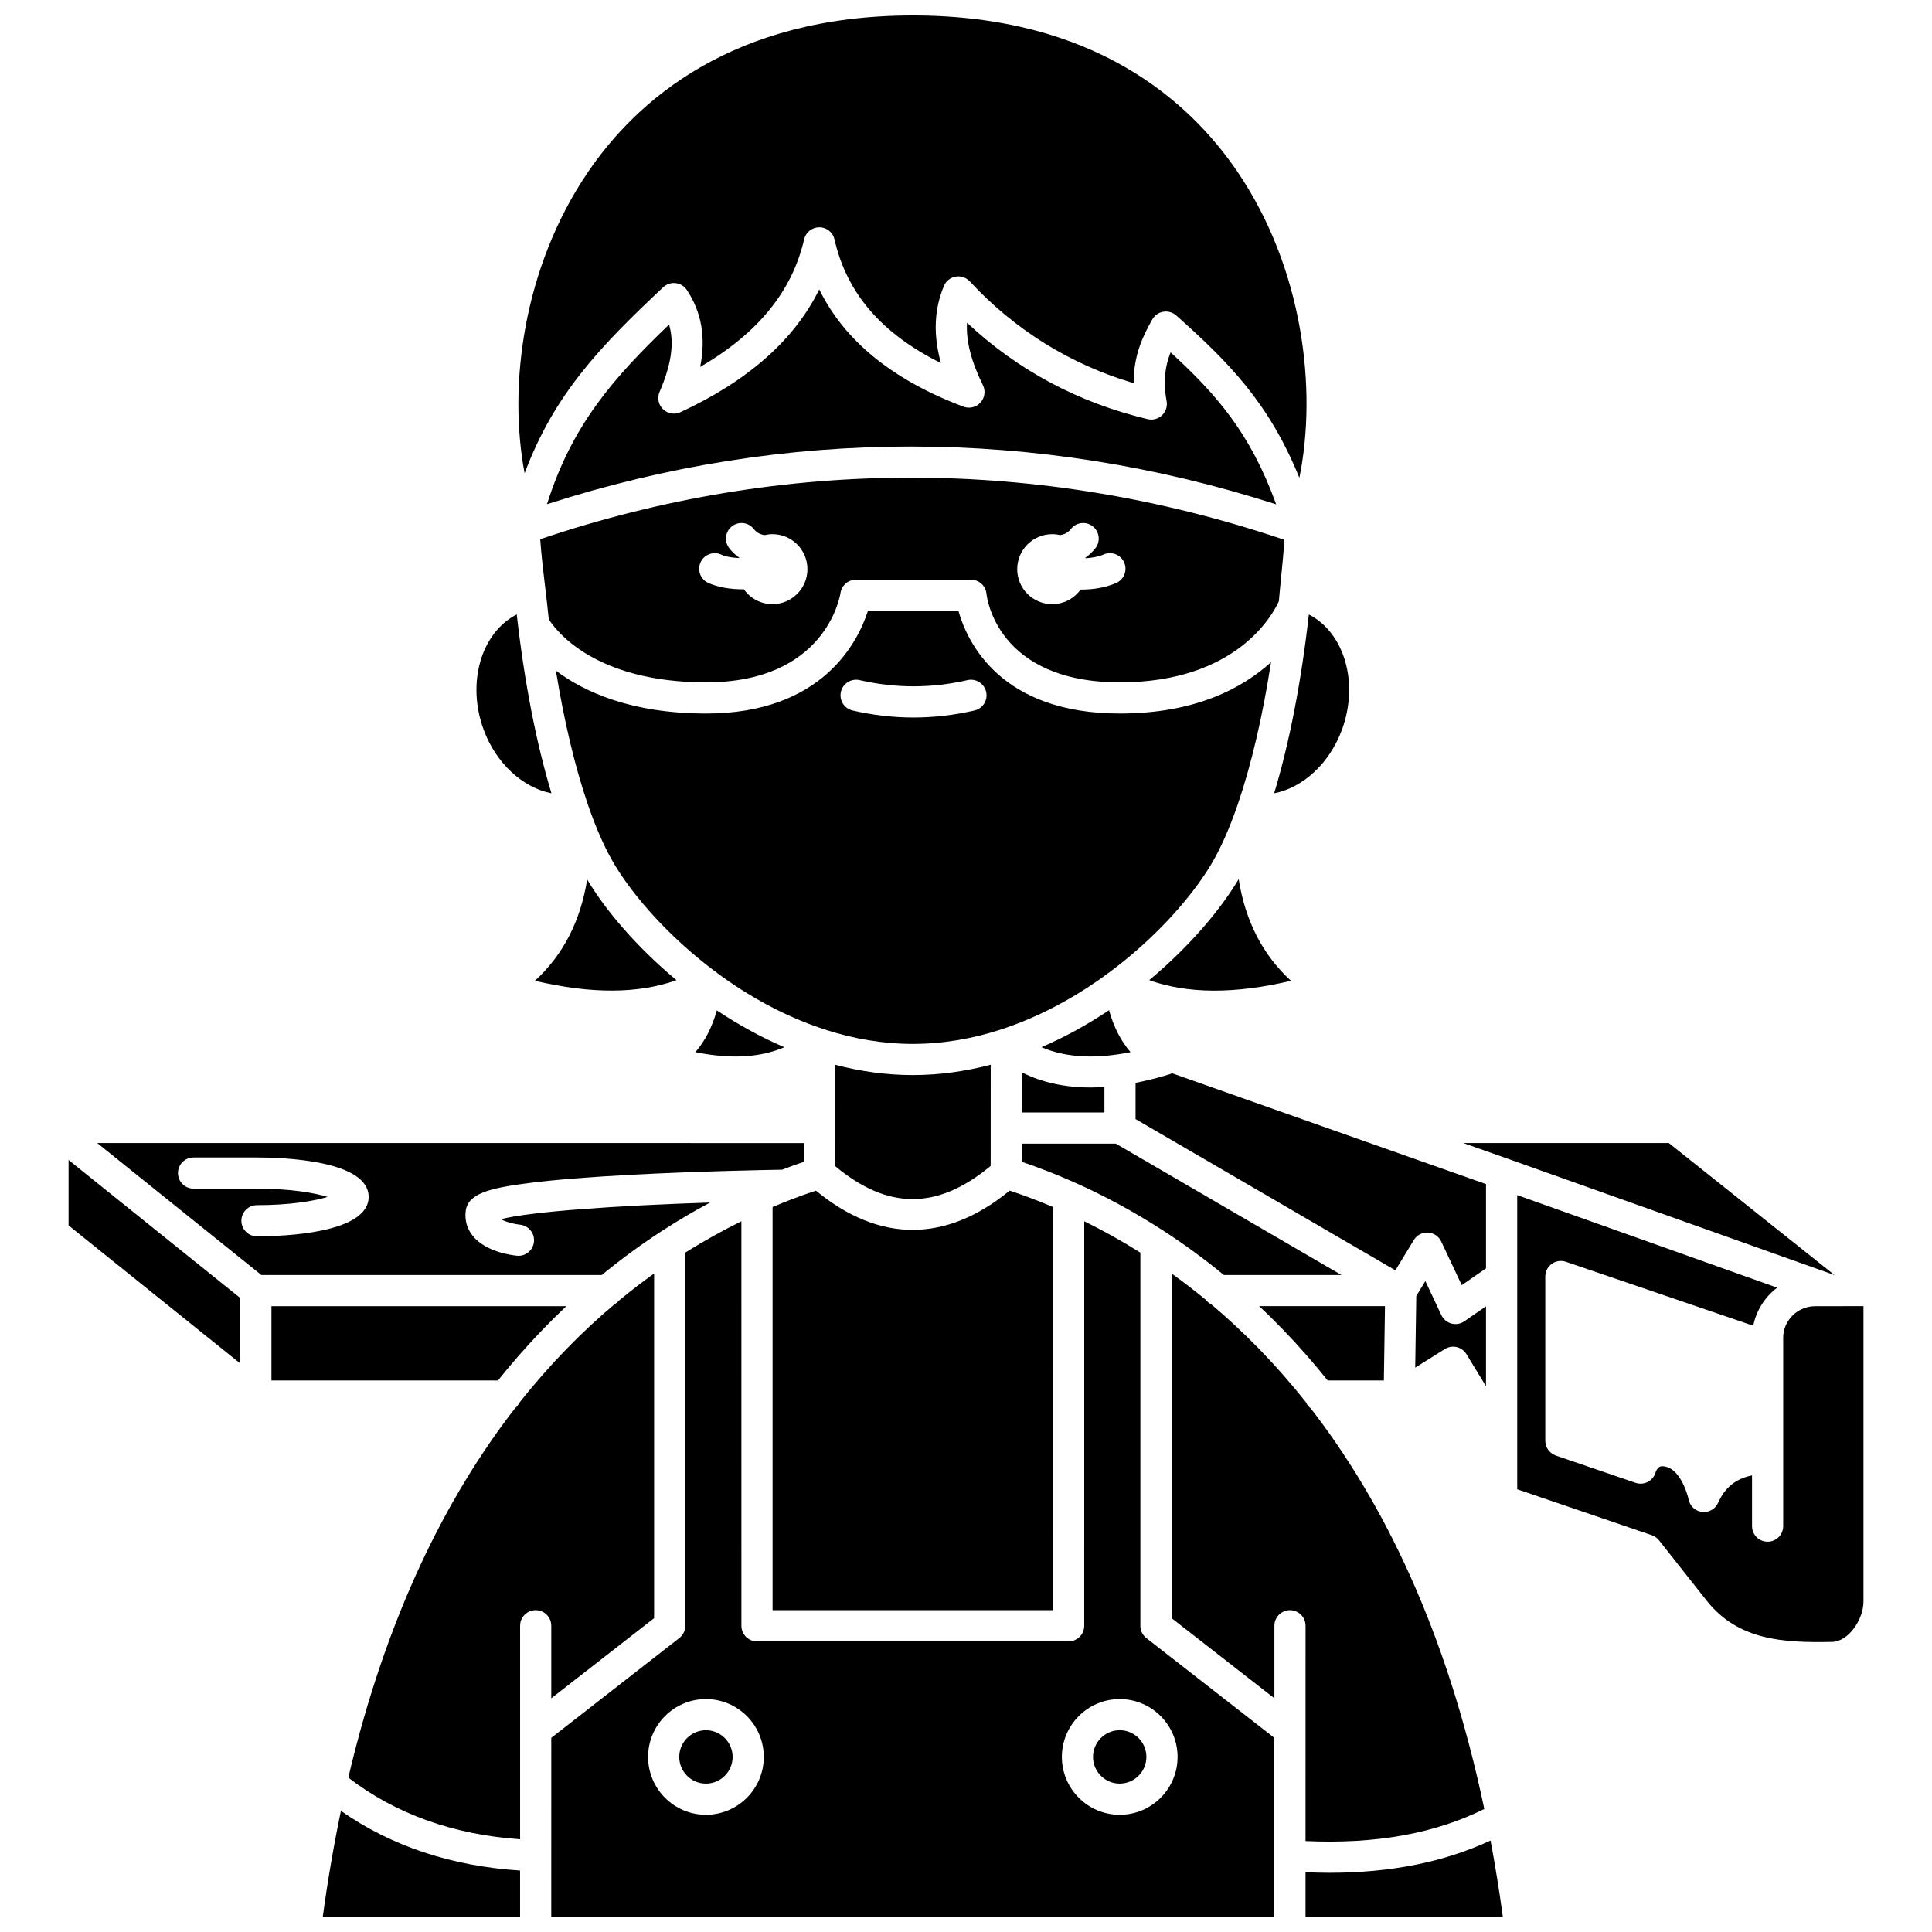 <?xml version="1.0" encoding="UTF-8"?>
<!-- Uploaded to: ICON Repo, www.svgrepo.com, Generator: ICON Repo Mixer Tools -->
<svg width="800px" height="800px" version="1.1" viewBox="144 144 512 512" xmlns="http://www.w3.org/2000/svg">
 <defs>
  <clipPath id="d">
   <path d="m281 148.09h210v122.91h-210z"/>
  </clipPath>
  <clipPath id="c">
   <path d="m489 631h54v20.902h-54z"/>
  </clipPath>
  <clipPath id="b">
   <path d="m290 467h192v184.9h-192z"/>
  </clipPath>
  <clipPath id="a">
   <path d="m229 623h53v28.902h-53z"/>
  </clipPath>
 </defs>
 <path d="m353.65 461.89c-1.605 0.617-3.246 1.277-4.91 1.984v106.84h74.332l0.004-106.84c-4.008-1.695-7.859-3.137-11.496-4.352-8.449 6.934-17.09 10.402-25.719 10.402s-17.242-3.469-25.633-10.398c-2.102 0.699-4.273 1.477-6.504 2.336-0.023 0.008-0.047 0.012-0.074 0.023z"/>
 <path d="m437.91 411.71c-5.547 3.711-11.551 7.062-17.918 9.801 6.422 2.766 14.234 3.207 23.613 1.32-2.582-2.981-4.461-6.688-5.695-11.121z"/>
 <g clip-path="url(#d)">
  <path d="m319.75 220.12c0.887-0.832 2.086-1.234 3.301-1.094 1.207 0.141 2.293 0.805 2.965 1.816 3.91 5.887 5.09 12.613 3.539 20.387 15.305-8.883 24.352-20.004 27.551-33.797 0.434-1.871 2.102-3.195 4.023-3.195h0.012c1.926 0.008 3.59 1.344 4.016 3.223 3.195 14.18 12.453 24.957 28.199 32.758-2.082-7.481-1.809-14.227 0.797-20.441 0.543-1.293 1.703-2.223 3.086-2.469 1.383-0.246 2.793 0.227 3.75 1.254 11.996 12.906 26.586 21.969 43.445 26.988-0.043-7.375 2.461-12.543 4.941-16.906 0.617-1.086 1.691-1.832 2.922-2.035 1.23-0.195 2.488 0.164 3.418 0.992 13.727 12.242 24.539 23.031 32.629 43.023 4.773-23.41 0.996-55.523-16.43-81.152-12.836-18.875-38.18-41.379-86.008-41.379-47.879 0-73.281 22.629-86.156 41.609-17.148 25.277-21.109 56.617-16.719 79.727 7.809-20.953 20.055-33.656 36.719-49.309z"/>
 </g>
 <path d="m365.26 426.16 0.016 26.828c13.984 11.711 27.172 11.711 41.262-0.008l0.012-26.82c-6.629 1.738-13.535 2.742-20.645 2.742s-14.016-1.004-20.645-2.742z"/>
 <path d="m448.55 403.75c10.195 3.637 22.59 3.699 37.574 0.172-7.5-6.859-12.121-15.883-13.863-26.957-0.074 0.129-0.148 0.262-0.227 0.387-4.723 7.867-12.879 17.551-23.484 26.398z"/>
 <path d="m490.31 503.22c1.887 2.156 3.731 4.367 5.535 6.621h14.895l0.293-19.699h-33.32c4.238 3.996 8.449 8.34 12.598 13.078z"/>
 <path d="m428.83 457.39c7.43 3.309 15.453 7.543 23.734 12.934 0.047 0.031 0.094 0.059 0.141 0.09 5.141 3.356 10.379 7.16 15.629 11.473h31.164l-59.793-34.809h-24.902l-0.004 4.816c4.332 1.469 9.031 3.269 14.004 5.484 0.008 0 0.02 0.008 0.027 0.012z"/>
 <path d="m414.81 428.2-0.004 10.621h21.875v-6.766c-1.25 0.082-2.484 0.141-3.691 0.141-6.801-0.004-12.867-1.336-18.18-3.996z"/>
 <path d="m362.98 416.96c7.281 2.32 14.969 3.688 22.922 3.688 8.078 0 15.883-1.406 23.27-3.793 0.191-0.082 0.387-0.152 0.586-0.203 25.988-8.609 46.652-29.312 55.195-43.555 2.484-4.141 4.836-9.461 6.992-15.715 0.031-0.117 0.074-0.227 0.117-0.336 3.539-10.34 6.551-23.207 8.773-37.559-7.492 6.816-19.977 13.605-40.039 13.605-31.703 0-40.484-18.953-42.801-27.203h-23.984c-2.598 8.094-12 27.203-42.871 27.203-19.879 0-32.363-5.754-39.82-11.359 2.188 13.453 5.066 25.52 8.418 35.316 0.027 0.078 0.066 0.148 0.09 0.227 0.016 0.055 0.027 0.109 0.043 0.164 2.152 6.227 4.496 11.527 6.973 15.656 5.035 8.391 14.285 19.023 26.34 28.105 0.098 0.055 0.195 0.105 0.293 0.172 0.211 0.145 0.398 0.312 0.574 0.484 8.184 6.047 17.625 11.344 27.898 14.762 0.359 0.07 0.703 0.176 1.031 0.34zm3.871-89.625c0.512-2.223 2.731-3.606 4.953-3.098 9.492 2.188 19.09 2.188 28.582 0 2.215-0.512 4.441 0.875 4.953 3.098 0.512 2.223-0.875 4.438-3.098 4.953-5.352 1.234-10.785 1.859-16.148 1.859-5.359 0-10.793-0.625-16.148-1.859-2.219-0.516-3.606-2.734-3.094-4.953z"/>
 <path d="m528.64 494.75c-1.176-0.316-2.148-1.133-2.664-2.231l-4.238-9.023-2.406 3.961-0.285 18.984 7.852-4.926c0.934-0.586 2.066-0.773 3.141-0.52s2.004 0.926 2.578 1.871l5.188 8.508v-21.195l-5.742 3.981c-0.699 0.484-1.52 0.734-2.352 0.734-0.355-0.004-0.715-0.051-1.07-0.145z"/>
 <path d="m537.81 457.8-83.23-29.387c-0.23 0.121-0.469 0.23-0.723 0.309-3.078 0.941-6.047 1.68-8.922 2.238v9.609l68.863 40.086 4.875-8.031c0.789-1.301 2.246-2.059 3.75-1.98 1.52 0.082 2.871 0.988 3.516 2.367l5.438 11.57 6.43-4.457v-22.324z"/>
 <path d="m499.63 337.38c4.578-12.449 0.629-25.734-8.77-30.539-2.027 17.988-5.195 34.188-9.199 47.395 7.598-1.473 14.672-7.894 17.969-16.855z"/>
 <path d="m288.48 299.66c0.332 2.773 0.672 5.629 0.945 8.434 1.93 3.055 12.223 16.734 41.715 16.734 31.609 0 35.453-22.707 35.598-23.676 0.309-2.016 2.047-3.527 4.086-3.527h30.492c2.137 0 3.922 1.629 4.113 3.758 0.098 0.934 2.789 23.445 35.363 23.445 31.09 0 40.648-18.211 42.121-21.508 0.16-1.938 0.359-3.945 0.57-6.055 0.328-3.293 0.664-6.676 0.891-10.207-64.789-21.914-132.84-21.969-197.21-0.16 0.289 4.199 0.805 8.539 1.312 12.762zm134.37-14.105c0.719 0 1.414 0.09 2.086 0.246 1.074-0.16 2.066-0.59 2.832-1.586 1.391-1.809 3.981-2.148 5.789-0.758 1.809 1.391 2.148 3.981 0.758 5.789-0.789 1.023-1.695 1.871-2.703 2.574 0.012 0.039 0.031 0.078 0.043 0.117 1.648-0.078 3.348-0.371 4.852-1.012 2.098-0.898 4.523 0.074 5.422 2.172 0.898 2.098-0.074 4.523-2.172 5.422-2.875 1.23-6.094 1.719-9.133 1.719-0.086 0-0.164-0.008-0.25-0.008-1.684 2.344-4.426 3.875-7.531 3.875-5.121 0-9.273-4.152-9.273-9.273 0.008-5.125 4.16-9.277 9.281-9.277zm-93.203 7.484c0.934-2.082 3.375-3.012 5.457-2.086 1.344 0.602 3.074 0.871 4.809 0.938 0.008-0.023 0.016-0.047 0.027-0.07-1.004-0.703-1.914-1.551-2.699-2.574-1.391-1.809-1.051-4.402 0.758-5.789 1.809-1.391 4.402-1.051 5.789 0.762 0.766 0.996 1.758 1.426 2.832 1.586 0.672-0.156 1.367-0.246 2.086-0.246 5.121 0 9.273 4.152 9.273 9.273 0 5.121-4.152 9.273-9.273 9.273-3.137 0-5.902-1.562-7.582-3.945-0.121 0-0.238 0.008-0.359 0.008-3.117 0-6.348-0.48-9.027-1.676-2.086-0.93-3.019-3.371-2.09-5.453z"/>
 <path d="m321.31 230.02c-14.992 14.359-25.809 26.82-32.352 47.605 63.188-20.398 129.66-20.383 193.24 0.031-6.856-18.934-15.871-29.176-27.969-40.273-1.395 3.453-2.062 7.379-1.062 12.953 0.246 1.371-0.215 2.773-1.227 3.731-1.012 0.957-2.441 1.34-3.793 1.016-18.375-4.375-34.445-12.957-47.883-25.555-0.277 4.856 1.117 10.258 4.219 16.551 0.75 1.52 0.496 3.344-0.645 4.598-1.137 1.254-2.922 1.691-4.512 1.094-18.734-7.031-31.539-17.457-38.219-31.078-6.547 13.344-18.875 24.258-36.793 32.543-1.555 0.719-3.391 0.402-4.617-0.793-1.227-1.195-1.586-3.023-0.906-4.594 3.125-7.227 3.961-12.934 2.519-17.828z"/>
 <path d="m299.77 377.34c-0.055-0.094-0.109-0.188-0.164-0.281-1.758 11.027-6.371 20.016-13.848 26.852 14.957 3.523 27.332 3.465 37.52-0.152-10.617-8.848-18.785-18.543-23.508-26.418z"/>
 <path d="m328.28 422.83c9.359 1.887 17.16 1.449 23.574-1.301-6.356-2.734-12.348-6.074-17.887-9.773-1.234 4.41-3.113 8.102-5.688 11.074z"/>
 <path d="m162.17 468.75 45.508 36.586v-17.344l-45.508-36.586z"/>
 <path d="m290.14 354.23c-4-13.211-7.172-29.406-9.199-47.395-9.398 4.809-13.348 18.09-8.77 30.539 3.297 8.957 10.383 15.375 17.969 16.855z"/>
 <g clip-path="url(#c)">
  <path d="m496.31 640.31c-2.07 0-4.191-0.062-6.332-0.152v11.746h52.281c-0.945-6.957-2.035-13.66-3.246-20.141-12.352 5.723-26.438 8.547-42.703 8.547z"/>
 </g>
 <g clip-path="url(#b)">
  <path d="m446.21 574.85v-98.891c-5.07-3.188-10.055-5.938-14.875-8.309l-0.004 107.2c0 2.281-1.848 4.129-4.129 4.129h-82.59c-2.281 0-4.129-1.848-4.129-4.129l-0.004-107.2c-4.82 2.371-9.809 5.121-14.875 8.309v98.895c0 1.273-0.586 2.477-1.59 3.258l-33.922 26.438-0.004 47.359h191.62v-47.363l-33.914-26.438c-1.004-0.781-1.59-1.98-1.59-3.254zm-115.13 50.086c-8.453 0-15.332-6.879-15.332-15.332 0-8.453 6.879-15.332 15.332-15.332s15.332 6.879 15.332 15.332c0 8.453-6.879 15.332-15.332 15.332zm124.99-15.332c0 8.453-6.879 15.332-15.332 15.332s-15.332-6.879-15.332-15.332c0-8.453 6.879-15.332 15.332-15.332s15.332 6.879 15.332 15.332z"/>
 </g>
 <path d="m433.66 609.6c0 3.902 3.172 7.074 7.074 7.074 3.898 0 7.074-3.172 7.074-7.074 0-3.902-3.172-7.074-7.074-7.074s-7.074 3.176-7.074 7.074z"/>
 <path d="m629.42 490.15h-0.012-0.012-4.367c-1.289 0-2.586 0.305-3.746 0.879-2.871 1.402-4.719 4.328-4.719 7.461v49.949c0 2.281-1.848 4.129-4.129 4.129s-4.129-1.848-4.129-4.129v-13.441c-4.336 0.879-7.184 3.203-8.988 7.254-0.668 1.504-2.156 2.449-3.769 2.449-0.152 0-0.309-0.008-0.465-0.027-1.789-0.203-3.242-1.539-3.59-3.309-0.383-1.875-2.254-7.512-5.688-8.582-0.605-0.184-1.484-0.352-2.027-0.047-0.633 0.355-1 1.344-1 1.352-0.289 1.113-1.027 2.055-2.039 2.602s-2.207 0.645-3.293 0.273l-21.141-7.227c-0.043-0.016-0.082-0.039-0.125-0.059-0.141-0.055-0.273-0.117-0.406-0.188-0.113-0.059-0.227-0.113-0.332-0.18-0.113-0.074-0.219-0.152-0.324-0.238-0.105-0.082-0.215-0.164-0.312-0.258-0.094-0.09-0.176-0.188-0.262-0.285-0.086-0.102-0.176-0.199-0.254-0.309-0.078-0.109-0.145-0.227-0.211-0.344-0.062-0.113-0.129-0.219-0.184-0.336-0.059-0.121-0.098-0.25-0.145-0.379-0.043-0.125-0.086-0.25-0.117-0.383-0.027-0.121-0.047-0.246-0.062-0.375-0.023-0.148-0.039-0.293-0.043-0.445 0-0.047-0.012-0.09-0.012-0.137v-43.527c0-1.332 0.645-2.582 1.727-3.359 1.086-0.773 2.477-0.98 3.734-0.551l49.652 16.949c0.793-4 3.066-7.613 6.344-10.082l-68.895-24.527v21.422c0.004 0.059 0 0.113 0 0.172v56.352l35.668 12.176c0.754 0.258 1.414 0.727 1.906 1.348l12.723 16.109s0.004 0.004 0.004 0.004c8.324 10.434 20.344 11.07 32.941 10.82 0.016 0 0.035 0.004 0.051 0.004s0.027-0.004 0.043-0.004c4.457 0 8.426-5.984 8.426-10.699v-78.289l-8.422 0.016z"/>
 <path d="m630.15 481.89-43.895-34.977h-54.48l11.547 4.074c0.004 0.004 0.008 0.004 0.012 0.008h0.004l86.785 30.895z"/>
 <path d="m489.98 631.9c18.617 0.836 34.18-1.953 47.375-8.5-9.945-47.277-26.844-81.465-46-106.17-0.555-0.43-1.008-0.98-1.285-1.637-8.082-10.195-16.543-18.742-25.031-25.898-0.574-0.285-1.066-0.695-1.449-1.199-3.043-2.504-6.082-4.84-9.109-7.004v91.332l27.246 21.238v-19.223c0-2.281 1.848-4.129 4.129-4.129s4.129 1.848 4.129 4.129z"/>
 <path d="m331.08 602.53c-3.902 0-7.074 3.172-7.074 7.074 0 3.902 3.172 7.074 7.074 7.074 3.898 0 7.074-3.172 7.074-7.074 0-3.898-3.176-7.074-7.074-7.074z"/>
 <path d="m290.09 594.07 27.254-21.242v-91.336c-3.094 2.215-6.203 4.602-9.312 7.172-0.32 0.379-0.703 0.695-1.141 0.941-8.562 7.203-17.098 15.828-25.246 26.125-0.262 0.555-0.648 1.039-1.121 1.422-18.039 23.242-34.09 54.879-44.219 97.934 12.496 9.621 27.781 15.109 45.527 16.344v-56.59c0-2.281 1.848-4.129 4.129-4.129s4.129 1.848 4.129 4.129z"/>
 <g clip-path="url(#a)">
  <path d="m229.55 651.9h52.277v-12.184c-18.215-1.172-34.137-6.484-47.477-15.812-1.852 8.871-3.469 18.184-4.801 27.996z"/>
 </g>
 <path d="m319.1 470.42c0.055-0.039 0.109-0.074 0.168-0.105 4.394-2.859 8.715-5.394 12.918-7.633-24.707 0.797-47.781 2.402-55.449 4.426 1.379 0.754 3.578 1.297 5.066 1.449 2.266 0.227 3.926 2.246 3.703 4.512-0.207 2.133-2 3.731-4.098 3.731-0.133 0-0.262-0.008-0.395-0.02-1.355-0.129-8.301-0.988-11.746-5.293-1.516-1.891-2.152-4.168-1.844-6.586 0.57-4.488 6-6 16.484-7.352 6.816-0.879 16.223-1.637 27.957-2.254 17.758-0.93 35.633-1.254 39.395-1.316 1.984-0.758 3.906-1.449 5.762-2.074l-0.004-4.984-187.26-0.012 43.508 34.977h90.211c5.25-4.309 10.484-8.113 15.625-11.465zm-107 1.215c-2.281 0-4.129-1.848-4.129-4.129s1.848-4.129 4.129-4.129c8.789 0 15.172-1.098 18.727-2.188-3.555-1.094-9.938-2.188-18.727-2.188l-16.809-0.004c-2.281 0-4.129-1.848-4.129-4.129s1.848-4.129 4.129-4.129h16.812c6.941 0 29.59 0.754 29.59 10.449 0 9.691-22.648 10.445-29.594 10.445z"/>
 <path d="m281.5 503.22c4.144-4.738 8.359-9.082 12.594-13.074h-78.156v19.699h60.027c1.805-2.258 3.648-4.469 5.535-6.625z"/>
</svg>